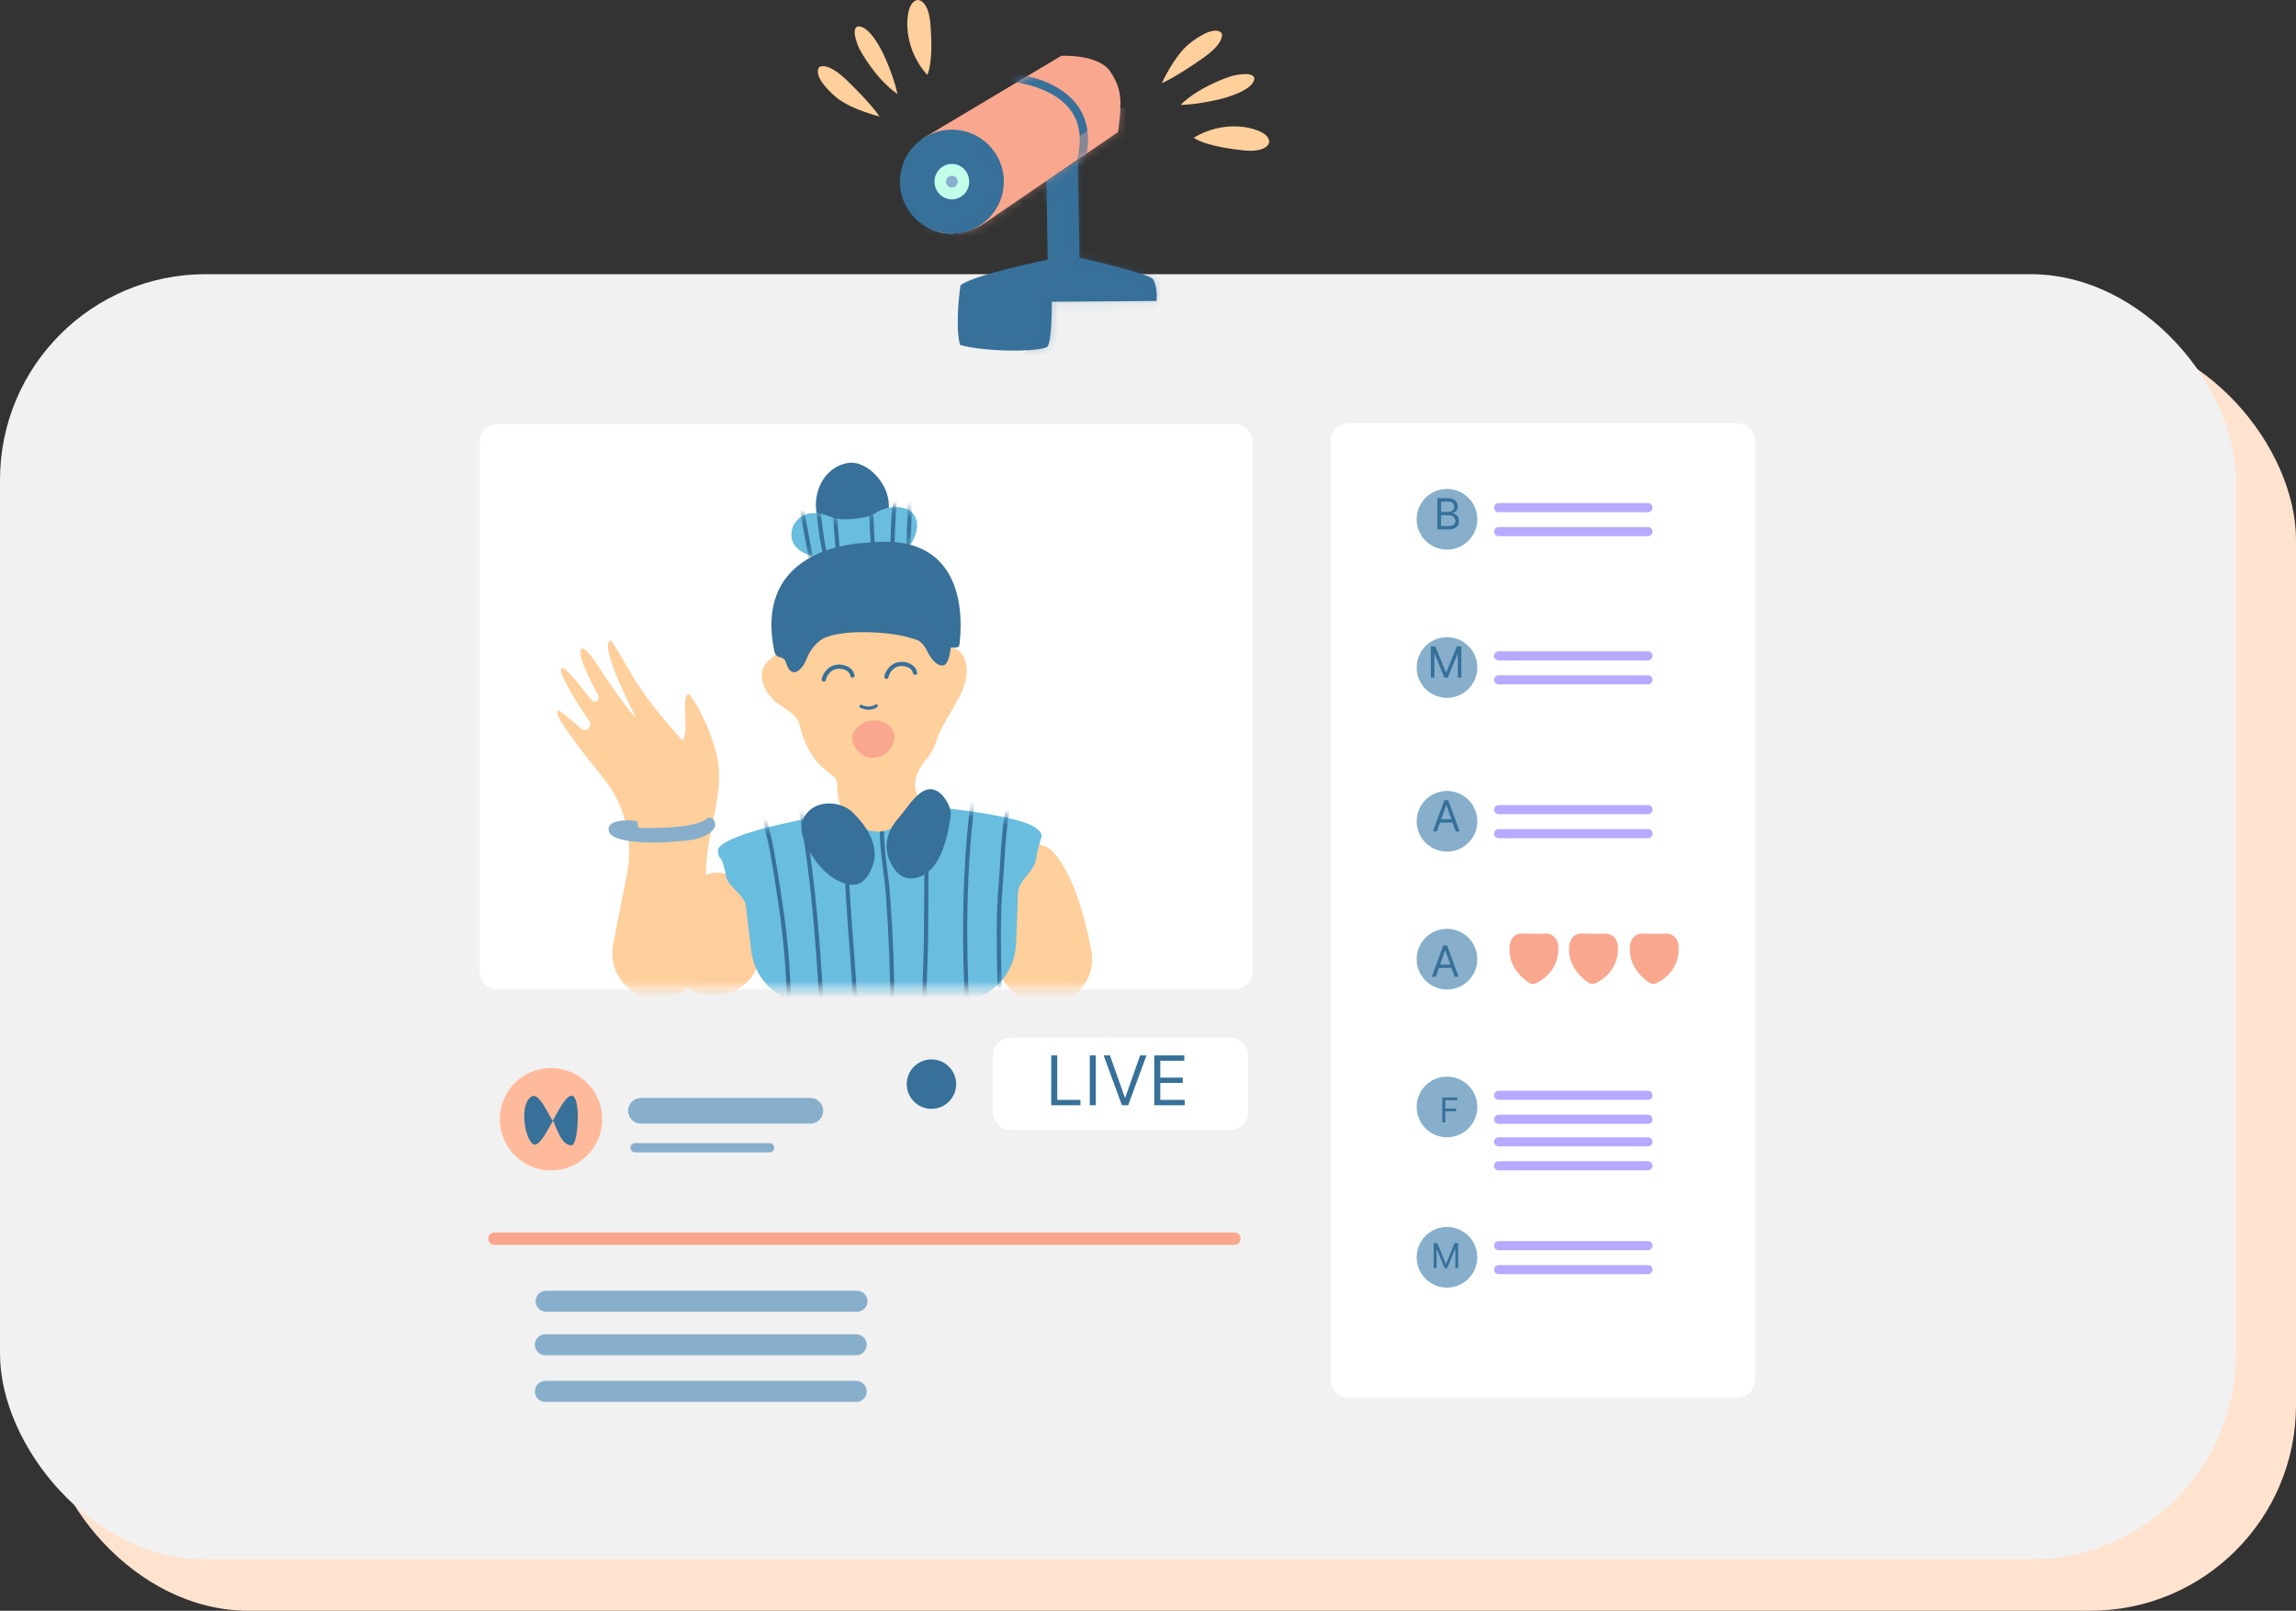 <svg width="268" height="188" viewBox="0 0 268 188" fill="none" xmlns="http://www.w3.org/2000/svg">
<rect x="0" y="0" width="268" height="188" fill="#333333" stroke="none"/>
<rect x="5" y="39" width="263" height="149" rx="24" fill="#FFE3CF"/>
<rect y="32" width="261" height="150" rx="24" fill="#F1F1F1"/>
<path d="M58.106 49.496H144.1C145.262 49.496 146.206 50.439 146.206 51.602V113.378C146.206 114.541 145.262 115.484 144.1 115.484H58.106C56.943 115.484 56 114.541 56 113.378V51.602C56 50.439 56.943 49.496 58.106 49.496Z" fill="white"/>
<mask id="mask0_1480_7341" style="mask-type:luminance" maskUnits="userSpaceOnUse" x="56" y="49" width="91" height="67">
<path d="M58.106 49.496H144.1C145.262 49.496 146.206 50.439 146.206 51.602V113.378C146.206 114.541 145.262 115.484 144.1 115.484H58.106C56.943 115.484 56 114.541 56 113.378V51.602C56 50.439 56.943 49.496 58.106 49.496Z" fill="white"/>
</mask>
<g mask="url(#mask0_1480_7341)">
<path d="M116.951 103.859C117.321 99.859 120.869 96.692 123.314 99.88C124.811 101.832 126.317 105.216 127.4 111.012C127.979 114.111 125.655 116.931 122.517 117.227C119.217 117.539 116.369 114.956 116.482 111.644C116.563 109.287 116.704 106.524 116.951 103.859Z" fill="#FFCF9C"/>
<path d="M88.061 106.232C87.232 101.768 82.509 100.151 80.308 104.121C79.429 105.705 78.632 107.73 78.086 110.309C77.444 113.346 79.898 116.014 82.996 116.187C86.355 116.374 89.12 113.602 88.689 110.266C88.523 108.985 88.316 107.606 88.061 106.232Z" fill="#FFCF9C"/>
<path opacity="0.5" d="M88.061 106.232C87.232 101.768 82.509 100.151 80.308 104.121C79.429 105.705 78.632 107.73 78.086 110.309C77.444 113.346 79.898 116.014 82.996 116.187C86.355 116.374 89.12 113.602 88.689 110.266C88.523 108.985 88.316 107.606 88.061 106.232Z" fill="#FFCF9C"/>
<path d="M76.801 116.581C73.461 116.578 70.941 113.55 71.567 110.269C72.057 107.703 72.636 104.718 73.178 102.047C73.981 98.093 72.973 93.947 70.43 90.815C67.692 87.442 64.666 83.497 65.055 82.984C65.251 82.726 66.436 83.868 67.848 85.043C68.419 85.519 69.189 84.795 68.777 84.176C67.05 81.583 65.11 78.445 65.524 78.005C65.877 77.632 67.459 79.753 69.07 81.739C69.412 82.16 70.1 81.677 69.844 81.199C68.524 78.739 67.318 76.136 67.872 75.733C68.395 75.351 69.778 77.747 71.186 79.807C72.705 82.03 74.233 83.937 74.2 83.764C74.136 83.43 69.87 75.444 71.213 74.764C71.519 74.609 73.087 77.925 74.953 80.624C77.055 83.663 79.466 86.15 79.608 86.409C79.733 86.636 80.02 85.881 80.022 84.616C80.025 83.142 79.763 81.099 80.342 81.011C80.659 80.963 82.859 84.595 83.689 88.279C84.635 92.482 82.519 97.064 82.409 101.371L82.151 111.37C82.076 114.271 79.703 116.583 76.801 116.581Z" fill="#FFCF9C"/>
<path d="M74.445 96.205C74.393 96.418 74.548 96.624 74.767 96.63C76.149 96.664 80.549 96.692 82.23 95.742C82.426 95.631 82.435 95.579 82.64 95.487C83.276 95.204 83.741 96.181 83.322 96.737C82.915 97.276 82.072 97.881 80.328 98.087C79.851 98.144 79.375 98.175 78.897 98.216C77.296 98.35 73.423 98.561 71.648 97.65C71.346 97.495 71.088 97.234 71.044 96.897C70.976 96.359 71.337 95.582 74.139 95.782C74.35 95.797 74.495 96 74.445 96.205Z" fill="#87AFCC"/>
<g opacity="0.5">
<path d="M77.924 91.735C77.829 91.735 77.749 91.66 77.744 91.563C77.6 88.934 78.775 88.143 78.825 88.11C78.91 88.057 79.021 88.08 79.076 88.164C79.13 88.247 79.106 88.359 79.023 88.413C79.007 88.424 77.974 89.151 78.105 91.543C78.111 91.639 78.039 91.722 77.945 91.733C77.938 91.734 77.931 91.735 77.924 91.735Z" fill="#FFCF9C"/>
</g>
<g opacity="0.5">
<path d="M73.173 89.167C73.117 89.167 73.063 89.141 73.027 89.093C72.968 89.013 72.986 88.899 73.066 88.84C73.135 88.79 74.76 87.606 76.34 87.065C76.434 87.032 76.538 87.084 76.57 87.178C76.602 87.272 76.552 87.375 76.457 87.408C74.931 87.931 73.297 89.12 73.281 89.132C73.248 89.156 73.21 89.167 73.173 89.167Z" fill="#FFCF9C"/>
</g>
<path d="M94.736 117.159C91.192 117.196 88.163 114.606 87.709 111.091C87.472 109.263 87.237 107.336 87.082 105.792C86.938 104.351 84.734 103.447 84.708 101.999C84.708 101.987 84.708 101.976 84.708 101.964C84.708 101.964 84.708 101.964 84.708 101.963C84.707 101.88 84.286 100.376 84.222 100.323C83.987 100.133 83.834 99.857 83.834 99.464C83.834 99.442 83.827 99.421 83.817 99.402C83.692 99.157 83.317 97.321 98.123 94.845L104.769 94.192C106.142 94.057 107.521 94.037 108.894 94.173C111.765 94.458 116.93 95.075 119.731 96.05C119.771 96.064 119.809 96.078 119.849 96.093C120.185 96.219 121.813 96.884 121.552 97.752C121.55 97.761 121.552 97.757 121.548 97.766C121.389 98.144 120.943 99.975 120.91 100.384C120.904 100.471 120.882 100.558 120.844 100.647C120.833 100.673 120.823 100.7 120.815 100.727C120.802 100.766 120.779 100.833 120.741 100.914C120.217 102.043 118.857 102.96 118.82 104.203C118.773 105.79 118.698 108.011 118.594 110.193C118.409 114.099 115.229 116.944 111.318 116.985L94.736 117.159Z" fill="#69BDDF"/>
<mask id="mask1_1480_7341" style="mask-type:luminance" maskUnits="userSpaceOnUse" x="83" y="94" width="39" height="24">
<path d="M94.737 117.159C91.193 117.196 88.164 114.606 87.71 111.092C87.473 109.263 87.238 107.337 87.083 105.792C86.939 104.351 84.735 103.447 84.709 101.999C84.709 101.988 84.709 101.976 84.709 101.965C84.709 101.964 84.709 101.964 84.709 101.964C84.707 101.88 84.287 100.377 84.223 100.324C83.988 100.133 83.835 99.858 83.835 99.465C83.835 99.443 83.828 99.421 83.818 99.402C83.693 99.158 83.317 97.321 98.124 94.845L104.77 94.192C106.143 94.058 107.522 94.038 108.895 94.174C111.766 94.458 116.931 95.075 119.732 96.051C119.772 96.065 119.81 96.078 119.85 96.093C120.186 96.22 121.814 96.885 121.553 97.753C121.551 97.762 121.553 97.758 121.549 97.767C121.39 98.145 120.944 99.975 120.911 100.384C120.904 100.471 120.883 100.559 120.845 100.647C120.834 100.674 120.824 100.7 120.816 100.727C120.803 100.767 120.78 100.833 120.742 100.915C120.218 102.043 118.858 102.96 118.821 104.204C118.774 105.791 118.699 108.012 118.595 110.193C118.41 114.099 115.23 116.944 111.319 116.985L94.737 117.159Z" fill="white"/>
</mask>
<g mask="url(#mask1_1480_7341)">
<path d="M92.196 120.379C92.079 120.379 91.976 120.293 91.958 120.174C91.804 119.17 91.811 118.118 91.817 117.101C91.821 116.588 91.825 116.057 91.806 115.55C91.696 112.435 91.397 109.19 90.919 105.904C90.545 103.323 90.182 101.071 89.808 99.018C89.711 98.482 89.574 97.937 89.441 97.41C89.183 96.381 88.915 95.317 88.915 94.231C88.915 94.097 89.023 93.989 89.156 93.989C89.29 93.989 89.398 94.097 89.398 94.231C89.398 95.257 89.658 96.292 89.909 97.292C90.044 97.827 90.183 98.38 90.283 98.932C90.657 100.99 91.021 103.247 91.397 105.834C91.878 109.137 92.177 112.4 92.288 115.533C92.307 116.05 92.303 116.586 92.3 117.104C92.293 118.102 92.287 119.134 92.435 120.1C92.455 120.232 92.364 120.355 92.233 120.375C92.22 120.378 92.208 120.379 92.196 120.379Z" fill="#377099"/>
</g>
<mask id="mask2_1480_7341" style="mask-type:luminance" maskUnits="userSpaceOnUse" x="83" y="94" width="39" height="24">
<path d="M94.737 117.159C91.193 117.196 88.164 114.606 87.71 111.092C87.473 109.263 87.238 107.337 87.083 105.792C86.939 104.351 84.735 103.447 84.709 101.999C84.709 101.988 84.709 101.976 84.709 101.965C84.709 101.964 84.709 101.964 84.709 101.964C84.707 101.88 84.287 100.377 84.223 100.324C83.988 100.133 83.835 99.858 83.835 99.465C83.835 99.443 83.828 99.421 83.818 99.402C83.693 99.158 83.317 97.321 98.124 94.845L104.77 94.192C106.143 94.058 107.522 94.038 108.895 94.174C111.766 94.458 116.931 95.075 119.732 96.051C119.772 96.065 119.81 96.078 119.85 96.093C120.186 96.22 121.814 96.885 121.553 97.753C121.551 97.762 121.553 97.758 121.549 97.767C121.39 98.145 120.944 99.975 120.911 100.384C120.904 100.471 120.883 100.559 120.845 100.647C120.834 100.674 120.824 100.7 120.816 100.727C120.803 100.767 120.78 100.833 120.742 100.915C120.218 102.043 118.858 102.96 118.821 104.204C118.774 105.791 118.699 108.012 118.595 110.193C118.41 114.099 115.23 116.944 111.319 116.985L94.737 117.159Z" fill="white"/>
</mask>
<g mask="url(#mask2_1480_7341)">
<path d="M96.088 121.342C95.961 121.342 95.854 121.241 95.848 121.113C95.393 112.053 94.851 103.192 93.22 94.386C93.195 94.255 93.282 94.129 93.413 94.105C93.542 94.079 93.67 94.167 93.694 94.299C95.331 103.134 95.875 112.012 96.329 121.088C96.337 121.222 96.234 121.335 96.101 121.342C96.096 121.342 96.092 121.342 96.088 121.342Z" fill="#377099"/>
</g>
<mask id="mask3_1480_7341" style="mask-type:luminance" maskUnits="userSpaceOnUse" x="83" y="94" width="39" height="24">
<path d="M94.737 117.159C91.193 117.196 88.164 114.606 87.71 111.092C87.473 109.263 87.238 107.337 87.083 105.792C86.939 104.351 84.735 103.447 84.709 101.999C84.709 101.988 84.709 101.976 84.709 101.965C84.709 101.964 84.709 101.964 84.709 101.964C84.707 101.88 84.287 100.377 84.223 100.324C83.988 100.133 83.835 99.858 83.835 99.465C83.835 99.443 83.828 99.421 83.818 99.402C83.693 99.158 83.317 97.321 98.124 94.845L104.77 94.192C106.143 94.058 107.522 94.038 108.895 94.174C111.766 94.458 116.931 95.075 119.732 96.051C119.772 96.065 119.81 96.078 119.85 96.093C120.186 96.22 121.814 96.885 121.553 97.753C121.551 97.762 121.553 97.758 121.549 97.767C121.39 98.145 120.944 99.975 120.911 100.384C120.904 100.471 120.883 100.559 120.845 100.647C120.834 100.674 120.824 100.7 120.816 100.727C120.803 100.767 120.78 100.833 120.742 100.915C120.218 102.043 118.858 102.96 118.821 104.204C118.774 105.791 118.699 108.012 118.595 110.193C118.41 114.099 115.23 116.944 111.319 116.985L94.737 117.159Z" fill="white"/>
</mask>
<g mask="url(#mask3_1480_7341)">
<path d="M99.868 120.12C99.735 120.12 99.627 120.012 99.627 119.878C99.627 116.578 99.369 113.258 99.119 110.048C98.997 108.468 98.869 106.833 98.774 105.216L98.722 104.282C98.675 103.411 98.627 102.509 98.552 101.627C98.509 101.119 98.512 100.592 98.516 100.082C98.524 98.931 98.531 97.843 98.059 96.897C97.999 96.778 98.047 96.633 98.167 96.573C98.287 96.514 98.431 96.562 98.491 96.681C99.015 97.731 99.007 98.928 98.999 100.085C98.996 100.584 98.992 101.1 99.033 101.586C99.108 102.476 99.157 103.381 99.205 104.256L99.256 105.188C99.351 106.8 99.478 108.432 99.6 110.01C99.851 113.23 100.11 116.559 100.11 119.878C100.11 120.012 100.002 120.12 99.868 120.12Z" fill="#377099"/>
</g>
<mask id="mask4_1480_7341" style="mask-type:luminance" maskUnits="userSpaceOnUse" x="83" y="94" width="39" height="24">
<path d="M94.737 117.159C91.193 117.196 88.164 114.606 87.71 111.092C87.473 109.263 87.238 107.337 87.083 105.792C86.939 104.351 84.735 103.447 84.709 101.999C84.709 101.988 84.709 101.976 84.709 101.965C84.709 101.964 84.709 101.964 84.709 101.964C84.707 101.88 84.287 100.377 84.223 100.324C83.988 100.133 83.835 99.858 83.835 99.465C83.835 99.443 83.828 99.421 83.818 99.402C83.693 99.158 83.317 97.321 98.124 94.845L104.77 94.192C106.143 94.058 107.522 94.038 108.895 94.174C111.766 94.458 116.931 95.075 119.732 96.051C119.772 96.065 119.81 96.078 119.85 96.093C120.186 96.22 121.814 96.885 121.553 97.753C121.551 97.762 121.553 97.758 121.549 97.767C121.39 98.145 120.944 99.975 120.911 100.384C120.904 100.471 120.883 100.559 120.845 100.647C120.834 100.674 120.824 100.7 120.816 100.727C120.803 100.767 120.78 100.833 120.742 100.915C120.218 102.043 118.858 102.96 118.821 104.204C118.774 105.791 118.699 108.012 118.595 110.193C118.41 114.099 115.23 116.944 111.319 116.985L94.737 117.159Z" fill="white"/>
</mask>
<g mask="url(#mask4_1480_7341)">
<path d="M104.168 118.265C104.035 118.265 103.926 118.157 103.926 118.024C103.926 113.633 103.756 109.202 103.407 104.477C103.337 103.526 103.21 102.534 103.088 101.574C102.899 100.085 102.702 98.545 102.702 97.085C102.702 96.952 102.81 96.844 102.944 96.844C103.077 96.844 103.185 96.952 103.185 97.085C103.185 98.515 103.379 100.039 103.567 101.513C103.69 102.479 103.818 103.478 103.889 104.442C104.239 109.178 104.409 113.622 104.409 118.024C104.409 118.157 104.301 118.265 104.168 118.265Z" fill="#377099"/>
</g>
<mask id="mask5_1480_7341" style="mask-type:luminance" maskUnits="userSpaceOnUse" x="83" y="94" width="39" height="24">
<path d="M94.737 117.159C91.193 117.196 88.164 114.606 87.71 111.092C87.473 109.263 87.238 107.337 87.083 105.792C86.939 104.351 84.735 103.447 84.709 101.999C84.709 101.988 84.709 101.976 84.709 101.965C84.709 101.964 84.709 101.964 84.709 101.964C84.707 101.88 84.287 100.377 84.223 100.324C83.988 100.133 83.835 99.858 83.835 99.465C83.835 99.443 83.828 99.421 83.818 99.402C83.693 99.158 83.317 97.321 98.124 94.845L104.77 94.192C106.143 94.058 107.522 94.038 108.895 94.174C111.766 94.458 116.931 95.075 119.732 96.051C119.772 96.065 119.81 96.078 119.85 96.093C120.186 96.22 121.814 96.885 121.553 97.753C121.551 97.762 121.553 97.758 121.549 97.767C121.39 98.145 120.944 99.975 120.911 100.384C120.904 100.471 120.883 100.559 120.845 100.647C120.834 100.674 120.824 100.7 120.816 100.727C120.803 100.767 120.78 100.833 120.742 100.915C120.218 102.043 118.858 102.96 118.821 104.204C118.774 105.791 118.699 108.012 118.595 110.193C118.41 114.099 115.23 116.944 111.319 116.985L94.737 117.159Z" fill="white"/>
</mask>
<g mask="url(#mask5_1480_7341)">
<path d="M107.983 120.897C107.857 120.897 107.751 120.798 107.743 120.67C107.581 118.086 107.669 115.462 107.755 112.924C107.798 111.63 107.843 110.293 107.854 108.979C107.863 108.009 107.865 107.035 107.869 106.06C107.883 101.631 107.898 97.052 108.41 92.609C108.425 92.476 108.547 92.381 108.678 92.397C108.81 92.413 108.905 92.532 108.89 92.665C108.38 97.081 108.365 101.646 108.351 106.061C108.348 107.038 108.345 108.013 108.337 108.984C108.326 110.303 108.281 111.644 108.237 112.94C108.152 115.467 108.064 118.079 108.224 120.641C108.233 120.773 108.132 120.888 107.998 120.896C107.994 120.897 107.988 120.897 107.983 120.897Z" fill="#377099"/>
</g>
<mask id="mask6_1480_7341" style="mask-type:luminance" maskUnits="userSpaceOnUse" x="83" y="94" width="39" height="24">
<path d="M94.737 117.159C91.193 117.196 88.164 114.606 87.71 111.092C87.473 109.263 87.238 107.337 87.083 105.792C86.939 104.351 84.735 103.447 84.709 101.999C84.709 101.988 84.709 101.976 84.709 101.965C84.709 101.964 84.709 101.964 84.709 101.964C84.707 101.88 84.287 100.377 84.223 100.324C83.988 100.133 83.835 99.858 83.835 99.465C83.835 99.443 83.828 99.421 83.818 99.402C83.693 99.158 83.317 97.321 98.124 94.845L104.77 94.192C106.143 94.058 107.522 94.038 108.895 94.174C111.766 94.458 116.931 95.075 119.732 96.051C119.772 96.065 119.81 96.078 119.85 96.093C120.186 96.22 121.814 96.885 121.553 97.753C121.551 97.762 121.553 97.758 121.549 97.767C121.39 98.145 120.944 99.975 120.911 100.384C120.904 100.471 120.883 100.559 120.845 100.647C120.834 100.674 120.824 100.7 120.816 100.727C120.803 100.767 120.78 100.833 120.742 100.915C120.218 102.043 118.858 102.96 118.821 104.204C118.774 105.791 118.699 108.012 118.595 110.193C118.41 114.099 115.23 116.944 111.319 116.985L94.737 117.159Z" fill="white"/>
</mask>
<g mask="url(#mask6_1480_7341)">
<path d="M113.172 121.897C113.047 121.897 112.941 121.801 112.932 121.674C112.096 110.528 112.284 100.598 113.49 92.158C113.509 92.026 113.634 91.935 113.763 91.954C113.895 91.972 113.987 92.095 113.968 92.227C112.767 100.632 112.58 110.527 113.413 121.638C113.424 121.771 113.324 121.887 113.19 121.897C113.185 121.897 113.178 121.897 113.172 121.897Z" fill="#377099"/>
</g>
<mask id="mask7_1480_7341" style="mask-type:luminance" maskUnits="userSpaceOnUse" x="83" y="94" width="39" height="24">
<path d="M94.737 117.159C91.193 117.196 88.164 114.606 87.71 111.092C87.473 109.263 87.238 107.337 87.083 105.792C86.939 104.351 84.735 103.447 84.709 101.999C84.709 101.988 84.709 101.976 84.709 101.965C84.709 101.964 84.709 101.964 84.709 101.964C84.707 101.88 84.287 100.377 84.223 100.324C83.988 100.133 83.835 99.858 83.835 99.465C83.835 99.443 83.828 99.421 83.818 99.402C83.693 99.158 83.317 97.321 98.124 94.845L104.77 94.192C106.143 94.058 107.522 94.038 108.895 94.174C111.766 94.458 116.931 95.075 119.732 96.051C119.772 96.065 119.81 96.078 119.85 96.093C120.186 96.22 121.814 96.885 121.553 97.753C121.551 97.762 121.553 97.758 121.549 97.767C121.39 98.145 120.944 99.975 120.911 100.384C120.904 100.471 120.883 100.559 120.845 100.647C120.834 100.674 120.824 100.7 120.816 100.727C120.803 100.767 120.78 100.833 120.742 100.915C120.218 102.043 118.858 102.96 118.821 104.204C118.774 105.791 118.699 108.012 118.595 110.193C118.41 114.099 115.23 116.944 111.319 116.985L94.737 117.159Z" fill="white"/>
</mask>
<g mask="url(#mask7_1480_7341)">
<path d="M116.731 119.526C116.597 119.526 116.489 119.418 116.489 119.284C116.489 117.606 116.452 115.906 116.416 114.262C116.337 110.655 116.255 106.924 116.565 103.216C116.637 102.354 116.691 101.487 116.744 100.619C116.904 98.054 117.069 95.402 117.721 92.873C117.754 92.744 117.885 92.665 118.015 92.7C118.144 92.733 118.221 92.864 118.188 92.994C117.547 95.478 117.383 98.107 117.226 100.649C117.171 101.52 117.117 102.39 117.045 103.257C116.738 106.939 116.82 110.657 116.898 114.251C116.934 115.898 116.972 117.6 116.972 119.284C116.972 119.418 116.864 119.526 116.731 119.526Z" fill="#377099"/>
</g>
<path d="M92.776 73.963C92.524 75.31 90.477 76.284 89.535 77.278C89.518 77.296 89.487 77.329 89.471 77.348C89.265 77.583 87.875 79.364 90.489 81.896C90.543 81.948 90.517 81.937 90.579 81.98C91.557 82.648 93.097 83.467 93.354 84.623C93.732 86.323 94.578 88.535 96.471 89.964C97.204 90.519 97.784 90.83 97.737 91.749C97.661 93.213 98.433 95.586 99.771 96.187L101.057 96.765C102.076 97.223 103.254 97.159 104.218 96.593L105.472 95.857C106.831 95.06 107.493 93.784 106.927 92.313C106.502 91.209 107.24 89.618 108.03 88.736C108.509 88.201 109.001 87.427 109.358 86.315C110.18 83.751 112.777 81.146 112.833 78.454C112.834 78.385 112.833 78.234 112.831 78.165C112.815 77.668 112.636 75.541 110.776 75.579C110.774 75.579 110.775 75.579 110.773 75.579C110.47 75.594 109.404 75.27 109.367 74.97C108.958 71.7 107.388 65.438 101.365 65.902C101.355 65.903 101.35 65.903 101.34 65.904C101.061 65.933 94.13 66.724 92.776 73.963Z" fill="#FFCF9C"/>
<path d="M96.155 79.555C96.141 79.555 96.125 79.554 96.11 79.551C95.979 79.526 95.893 79.4 95.918 79.27C96.024 78.716 96.562 77.648 97.843 77.568C98.404 77.546 99.509 77.76 99.743 78.796C99.773 78.926 99.691 79.055 99.561 79.084C99.429 79.112 99.302 79.032 99.272 78.902C99.068 77.999 97.885 78.048 97.871 78.051C96.651 78.126 96.403 79.311 96.392 79.361C96.369 79.476 96.268 79.555 96.155 79.555Z" fill="#377099"/>
<path d="M103.463 79.239C103.448 79.239 103.433 79.237 103.418 79.235C103.287 79.21 103.201 79.084 103.226 78.953C103.332 78.4 103.87 77.332 105.151 77.252C105.711 77.23 106.816 77.444 107.05 78.479C107.08 78.609 106.999 78.738 106.868 78.768C106.736 78.796 106.609 78.715 106.58 78.586C106.375 77.683 105.192 77.732 105.178 77.734C103.958 77.81 103.71 78.994 103.7 79.044C103.677 79.159 103.576 79.239 103.463 79.239Z" fill="#377099"/>
<path d="M101.403 82.832C100.864 82.832 100.436 82.608 100.408 82.593C100.321 82.546 100.288 82.436 100.335 82.348C100.382 82.259 100.491 82.227 100.58 82.273C100.589 82.279 101.463 82.733 102.184 82.231C102.266 82.174 102.379 82.194 102.436 82.276C102.493 82.358 102.473 82.471 102.391 82.528C102.061 82.758 101.713 82.832 101.403 82.832Z" fill="#377099"/>
<path d="M99.712 87.051C98.924 85.657 100.285 84.17 101.884 84.08C103.433 83.993 104.851 85.229 104.272 86.668C103.921 87.54 103.277 88.313 102.105 88.437C101.958 88.453 101.81 88.463 101.664 88.452C101.258 88.421 100.37 88.213 99.712 87.051Z" fill="#F9A78F"/>
<path d="M95.233 58.975C95.233 56.362 96.857 54.35 99.037 54.028C101.143 53.716 103.749 56.362 103.749 58.975C103.749 61.588 102.262 64.194 100.058 64.194C97.856 64.193 95.233 61.587 95.233 58.975Z" fill="#377099"/>
<path d="M100.548 65.267C97.067 65.574 91.714 65.238 92.444 61.82C92.463 61.733 92.506 61.579 92.54 61.497C92.755 60.972 93.796 59.026 96.996 60.324C97.023 60.334 97.013 60.327 97.038 60.341C98.073 60.872 101.209 60.561 102.165 59.899C102.516 59.656 102.924 59.463 103.399 59.345C103.413 59.341 103.426 59.338 103.441 59.334C103.672 59.275 105.845 58.76 106.731 60.152C107.06 60.67 107.101 61.324 106.984 61.927C106.87 62.516 106.583 63.291 105.883 63.943C104.815 64.939 103.232 65.03 101.778 65.158L100.548 65.267Z" fill="#69BDDF"/>
<mask id="mask8_1480_7341" style="mask-type:luminance" maskUnits="userSpaceOnUse" x="92" y="59" width="16" height="7">
<path d="M100.548 65.267C97.068 65.574 91.715 65.238 92.445 61.82C92.464 61.733 92.507 61.579 92.54 61.497C92.756 60.972 93.796 59.026 96.998 60.324C97.024 60.334 97.013 60.327 97.039 60.341C98.074 60.872 101.21 60.561 102.166 59.899C102.517 59.656 102.925 59.463 103.4 59.345C103.414 59.341 103.427 59.338 103.442 59.334C103.673 59.275 105.846 58.76 106.732 60.152C107.061 60.67 107.102 61.324 106.985 61.927C106.871 62.516 106.584 63.291 105.884 63.943C104.816 64.939 103.233 65.03 101.779 65.158L100.548 65.267Z" fill="white"/>
</mask>
<g mask="url(#mask8_1480_7341)">
<path d="M95.097 67.909C94.982 67.909 94.879 67.826 94.86 67.708C94.641 66.394 94.389 65.061 94.146 63.773C93.84 62.151 93.524 60.473 93.269 58.812C93.248 58.68 93.339 58.557 93.47 58.537C93.599 58.517 93.725 58.607 93.745 58.739C94 60.392 94.316 62.066 94.621 63.683C94.864 64.975 95.115 66.31 95.335 67.628C95.357 67.76 95.268 67.884 95.137 67.906C95.124 67.908 95.11 67.909 95.097 67.909Z" fill="#377099"/>
</g>
<mask id="mask9_1480_7341" style="mask-type:luminance" maskUnits="userSpaceOnUse" x="92" y="59" width="16" height="7">
<path d="M100.548 65.267C97.068 65.574 91.715 65.238 92.445 61.82C92.464 61.733 92.507 61.579 92.54 61.497C92.756 60.972 93.796 59.026 96.998 60.324C97.024 60.334 97.013 60.327 97.039 60.341C98.074 60.872 101.21 60.561 102.166 59.899C102.517 59.656 102.925 59.463 103.4 59.345C103.414 59.341 103.427 59.338 103.442 59.334C103.673 59.275 105.846 58.76 106.732 60.152C107.061 60.67 107.102 61.324 106.985 61.927C106.871 62.516 106.584 63.291 105.884 63.943C104.816 64.939 103.233 65.03 101.779 65.158L100.548 65.267Z" fill="white"/>
</mask>
<g mask="url(#mask9_1480_7341)">
<path d="M96.811 67.767C96.692 67.767 96.589 67.679 96.572 67.558C96.451 66.674 96.269 65.778 96.092 64.913C95.906 64.005 95.715 63.067 95.592 62.13C95.555 61.844 95.521 61.558 95.487 61.272C95.437 60.851 95.386 60.431 95.327 60.011C95.305 59.85 95.257 59.684 95.206 59.507C95.094 59.12 94.977 58.72 95.113 58.31C95.155 58.184 95.291 58.115 95.418 58.157C95.545 58.2 95.613 58.336 95.571 58.463C95.483 58.729 95.573 59.042 95.669 59.373C95.722 59.557 95.778 59.749 95.805 59.944C95.865 60.367 95.915 60.79 95.966 61.215C96 61.499 96.034 61.783 96.071 62.068C96.192 62.987 96.382 63.917 96.565 64.816C96.743 65.689 96.927 66.592 97.05 67.492C97.068 67.624 96.976 67.745 96.844 67.764C96.833 67.766 96.821 67.767 96.811 67.767Z" fill="#377099"/>
</g>
<mask id="mask10_1480_7341" style="mask-type:luminance" maskUnits="userSpaceOnUse" x="92" y="59" width="16" height="7">
<path d="M100.548 65.267C97.068 65.574 91.715 65.238 92.445 61.82C92.464 61.733 92.507 61.579 92.54 61.497C92.756 60.972 93.796 59.026 96.998 60.324C97.024 60.334 97.013 60.327 97.039 60.341C98.074 60.872 101.21 60.561 102.166 59.899C102.517 59.656 102.925 59.463 103.4 59.345C103.414 59.341 103.427 59.338 103.442 59.334C103.673 59.275 105.846 58.76 106.732 60.152C107.061 60.67 107.102 61.324 106.985 61.927C106.871 62.516 106.584 63.291 105.884 63.943C104.816 64.939 103.233 65.03 101.779 65.158L100.548 65.267Z" fill="white"/>
</mask>
<g mask="url(#mask10_1480_7341)">
<path d="M98.198 67.379C98.092 67.379 97.995 67.308 97.966 67.2C97.712 66.269 97.597 64.872 97.506 63.75C97.486 63.503 97.467 63.27 97.448 63.058C97.396 62.483 97.356 61.907 97.317 61.33L97.265 60.587C97.254 60.433 97.23 60.278 97.205 60.122C97.142 59.715 97.078 59.295 97.215 58.882C97.257 58.755 97.391 58.685 97.52 58.728C97.647 58.77 97.715 58.906 97.673 59.033C97.573 59.336 97.626 59.682 97.683 60.048C97.709 60.217 97.735 60.386 97.747 60.552L97.799 61.297C97.838 61.87 97.878 62.443 97.929 63.015C97.949 63.228 97.968 63.462 97.988 63.71C98.078 64.813 98.19 66.185 98.432 67.073C98.467 67.201 98.392 67.334 98.263 67.369C98.241 67.376 98.219 67.379 98.198 67.379Z" fill="#377099"/>
</g>
<mask id="mask11_1480_7341" style="mask-type:luminance" maskUnits="userSpaceOnUse" x="92" y="59" width="16" height="7">
<path d="M100.548 65.267C97.068 65.574 91.715 65.238 92.445 61.82C92.464 61.733 92.507 61.579 92.54 61.497C92.756 60.972 93.796 59.026 96.998 60.324C97.024 60.334 97.013 60.327 97.039 60.341C98.074 60.872 101.21 60.561 102.166 59.899C102.517 59.656 102.925 59.463 103.4 59.345C103.414 59.341 103.427 59.338 103.442 59.334C103.673 59.275 105.846 58.76 106.732 60.152C107.061 60.67 107.102 61.324 106.985 61.927C106.871 62.516 106.584 63.291 105.884 63.943C104.816 64.939 103.233 65.03 101.779 65.158L100.548 65.267Z" fill="white"/>
</mask>
<g mask="url(#mask11_1480_7341)">
<path d="M102.135 66.89C102.015 66.89 101.91 66.8 101.896 66.678C101.671 64.806 101.586 62.895 101.503 61.048C101.454 59.946 101.404 58.806 101.324 57.691C101.314 57.558 101.415 57.442 101.547 57.433C101.681 57.421 101.796 57.523 101.806 57.657C101.886 58.779 101.937 59.921 101.986 61.026C102.068 62.865 102.153 64.767 102.375 66.62C102.391 66.753 102.297 66.873 102.164 66.889C102.154 66.89 102.145 66.89 102.135 66.89Z" fill="#377099"/>
</g>
<mask id="mask12_1480_7341" style="mask-type:luminance" maskUnits="userSpaceOnUse" x="92" y="59" width="16" height="7">
<path d="M100.548 65.267C97.068 65.574 91.715 65.238 92.445 61.82C92.464 61.733 92.507 61.579 92.54 61.497C92.756 60.972 93.796 59.026 96.998 60.324C97.024 60.334 97.013 60.327 97.039 60.341C98.074 60.872 101.21 60.561 102.166 59.899C102.517 59.656 102.925 59.463 103.4 59.345C103.414 59.341 103.427 59.338 103.442 59.334C103.673 59.275 105.846 58.76 106.732 60.152C107.061 60.67 107.102 61.324 106.985 61.927C106.871 62.516 106.584 63.291 105.884 63.943C104.816 64.939 103.233 65.03 101.779 65.158L100.548 65.267Z" fill="white"/>
</mask>
<g mask="url(#mask12_1480_7341)">
<path d="M104.155 66.91C104.022 66.91 103.914 66.802 103.914 66.668C103.914 63.636 103.947 60.409 104.344 57.235C104.361 57.102 104.489 57.01 104.614 57.025C104.746 57.041 104.84 57.162 104.824 57.294C104.431 60.441 104.397 63.651 104.397 66.668C104.397 66.802 104.289 66.91 104.155 66.91Z" fill="#377099"/>
</g>
<mask id="mask13_1480_7341" style="mask-type:luminance" maskUnits="userSpaceOnUse" x="92" y="59" width="16" height="7">
<path d="M100.548 65.267C97.068 65.574 91.715 65.238 92.445 61.82C92.464 61.733 92.507 61.579 92.54 61.497C92.756 60.972 93.796 59.026 96.998 60.324C97.024 60.334 97.013 60.327 97.039 60.341C98.074 60.872 101.21 60.561 102.166 59.899C102.517 59.656 102.925 59.463 103.4 59.345C103.414 59.341 103.427 59.338 103.442 59.334C103.673 59.275 105.846 58.76 106.732 60.152C107.061 60.67 107.102 61.324 106.985 61.927C106.871 62.516 106.584 63.291 105.884 63.943C104.816 64.939 103.233 65.03 101.779 65.158L100.548 65.267Z" fill="white"/>
</mask>
<g mask="url(#mask13_1480_7341)">
<path d="M105.909 67.012C105.903 67.012 105.898 67.012 105.892 67.012C105.76 67.003 105.659 66.888 105.668 66.755C105.742 65.648 105.776 64.517 105.809 63.423C105.84 62.423 105.871 61.388 105.933 60.372C105.948 60.12 105.94 59.862 105.931 59.589C105.91 58.953 105.889 58.297 106.183 57.708C106.242 57.589 106.387 57.54 106.507 57.6C106.626 57.66 106.674 57.804 106.615 57.924C106.376 58.403 106.395 58.971 106.414 59.573C106.423 59.845 106.432 60.126 106.415 60.401C106.354 61.41 106.323 62.441 106.292 63.438C106.259 64.536 106.225 65.671 106.15 66.787C106.141 66.915 106.035 67.012 105.909 67.012Z" fill="#377099"/>
</g>
<path d="M91.847 77.63C92.45 79.199 93.597 78.335 94.212 76.77C94.476 76.1 94.924 75.431 95.644 74.822C97.436 73.305 104.014 73.689 106.235 74.451C106.406 74.51 106.582 74.562 106.763 74.608C106.99 74.665 107.214 74.741 107.393 74.892C107.633 75.095 107.976 75.454 108.228 75.996C108.876 77.391 110.198 78.438 110.684 76.979C110.795 76.649 110.883 76.291 110.941 75.904C110.97 75.706 110.921 75.534 111.119 75.57C111.41 75.621 111.945 75.596 111.983 75.303C112.331 72.629 112.955 62.433 102.084 63.276C101.609 63.313 101.128 63.343 100.653 63.378C97.895 63.578 88.123 65.059 90.378 75.995C90.457 76.381 90.675 76.642 91.065 76.697C91.299 76.73 91.604 76.96 91.682 77.183C91.726 77.306 91.781 77.458 91.847 77.63Z" fill="#377099"/>
<path d="M94.055 98.552C93.287 96.945 93.294 95.497 94.708 94.414C96.056 93.382 98.383 93.647 99.566 94.864C99.649 94.951 99.734 95.037 99.82 95.124C101.361 96.684 102.619 98.908 101.882 100.974C101.531 101.959 101 102.849 100.2 103.164C99.198 103.562 96.127 102.886 94.055 98.552Z" fill="#377099"/>
<path d="M104.172 101.09C103.028 99.189 103.371 97.187 104.843 95.527C106.074 94.138 107.443 91.537 109.168 92.222C110.146 92.611 111.091 94.159 110.96 95.204C110.681 97.438 109.866 101.286 107.54 102.256C105.856 102.959 104.847 102.212 104.172 101.09Z" fill="#377099"/>
</g>
<path d="M57.71 143.845H144.082C144.483 143.845 144.807 144.171 144.807 144.571C144.807 144.973 144.483 145.297 144.082 145.297H57.71C57.309 145.297 56.984 144.973 56.984 144.571C56.984 144.171 57.309 143.845 57.71 143.845Z" fill="#F9A78F"/>
<path d="M63.744 150.65H100.035C100.711 150.65 101.259 151.199 101.259 151.875C101.259 152.552 100.711 153.1 100.035 153.1H63.744C63.068 153.1 62.52 152.552 62.52 151.875C62.52 151.199 63.068 150.65 63.744 150.65Z" fill="#87AFCC"/>
<path d="M63.653 155.731H99.943C100.62 155.731 101.169 156.279 101.169 156.955C101.169 157.631 100.62 158.18 99.943 158.18H63.653C62.978 158.18 62.428 157.631 62.428 156.955C62.428 156.279 62.978 155.731 63.653 155.731Z" fill="#87AFCC"/>
<path d="M63.653 161.174H99.943C100.62 161.174 101.169 161.723 101.169 162.398C101.169 163.075 100.62 163.624 99.943 163.624H63.653C62.978 163.624 62.428 163.075 62.428 162.398C62.428 161.723 62.978 161.174 63.653 161.174Z" fill="#87AFCC"/>
<path d="M74.811 128.149H94.591C95.418 128.149 96.088 128.82 96.088 129.646C96.088 130.473 95.418 131.144 94.591 131.144H74.811C73.986 131.144 73.315 130.473 73.315 129.646C73.316 128.82 73.986 128.149 74.811 128.149Z" fill="#87AFCC"/>
<path d="M74.133 133.413H89.828C90.128 133.413 90.373 133.656 90.373 133.957C90.373 134.257 90.128 134.501 89.828 134.501H74.133C73.831 134.501 73.588 134.257 73.588 133.957C73.588 133.655 73.831 133.413 74.133 133.413Z" fill="#87AFCC"/>
<path d="M58.342 130.63C58.342 127.33 61.018 124.655 64.318 124.655C67.617 124.655 70.293 127.33 70.293 130.63C70.293 133.931 67.617 136.606 64.318 136.606C61.018 136.606 58.342 133.931 58.342 130.63Z" fill="#FFBA9B"/>
<path d="M64.517 130.785C64.208 130.568 62.978 127.414 62.056 127.971C60.677 128.804 61.156 132.453 62.08 133.433C63.295 134.722 65.335 127.983 66.695 127.89C67.862 127.809 67.476 133.537 66.793 133.651C65.424 133.876 64.79 130.977 64.517 130.785Z" fill="#377099"/>
<path d="M117.992 121.113H143.585C144.749 121.113 145.692 122.057 145.692 123.219V129.778C145.692 130.941 144.749 131.885 143.585 131.885H117.992C116.83 131.885 115.887 130.941 115.887 129.778V123.219C115.887 122.057 116.83 121.113 117.992 121.113Z" fill="white"/>
<path d="M105.841 126.533C105.841 124.941 107.133 123.65 108.726 123.65C110.318 123.65 111.609 124.941 111.609 126.533C111.609 128.126 110.318 129.418 108.726 129.418C107.133 129.418 105.841 128.125 105.841 126.533Z" fill="#377099"/>
<path d="M122.705 129V123.182H123.409V128.375H126.114V129H122.705ZM127.909 123.182V129H127.205V123.182H127.909ZM129.56 123.182L131.288 128.08H131.356L133.083 123.182H133.822L131.685 129H130.958L128.822 123.182H129.56ZM134.728 129V123.182H138.239V123.807H135.433V125.773H138.058V126.398H135.433V128.375H138.285V129H134.728Z" fill="#377099"/>
<path d="M157.421 49.389H202.755C203.919 49.389 204.863 50.331 204.863 51.494V161.039C204.863 162.203 203.919 163.146 202.755 163.146H157.421C156.258 163.146 155.315 162.203 155.315 161.039V51.495C155.315 50.332 156.258 49.389 157.421 49.389Z" fill="white"/>
<path d="M165.357 60.608C165.357 58.652 166.943 57.067 168.899 57.067C170.854 57.067 172.44 58.652 172.44 60.608C172.44 62.563 170.854 64.149 168.899 64.149C166.943 64.149 165.357 62.563 165.357 60.608Z" fill="#87AFCC"/>
<path d="M174.925 58.719H192.36C192.654 58.719 192.891 58.957 192.891 59.25C192.891 59.543 192.655 59.781 192.36 59.781H174.925C174.633 59.781 174.394 59.544 174.394 59.25C174.394 58.956 174.633 58.719 174.925 58.719Z" fill="#B6A9FF"/>
<path d="M174.925 61.518H192.36C192.654 61.518 192.891 61.756 192.891 62.05C192.891 62.343 192.655 62.58 192.36 62.58H174.925C174.633 62.58 174.394 62.343 174.394 62.05C174.394 61.756 174.633 61.518 174.925 61.518Z" fill="#B6A9FF"/>
<path d="M167.769 61.788V58.151H169.041C169.294 58.151 169.503 58.195 169.668 58.283C169.832 58.369 169.955 58.486 170.035 58.632C170.116 58.778 170.156 58.94 170.156 59.117C170.156 59.273 170.128 59.402 170.072 59.504C170.018 59.606 169.946 59.687 169.856 59.746C169.767 59.805 169.67 59.849 169.566 59.877V59.913C169.678 59.92 169.789 59.959 169.902 60.03C170.014 60.101 170.108 60.203 170.184 60.335C170.26 60.468 170.298 60.63 170.298 60.822C170.298 61.004 170.256 61.168 170.174 61.313C170.091 61.459 169.96 61.575 169.781 61.66C169.602 61.745 169.37 61.788 169.083 61.788H167.769ZM168.21 61.397H169.083C169.371 61.397 169.575 61.341 169.696 61.23C169.818 61.118 169.879 60.981 169.879 60.822C169.879 60.699 169.847 60.585 169.785 60.481C169.722 60.375 169.633 60.291 169.517 60.229C169.401 60.165 169.263 60.133 169.105 60.133H168.21V61.397ZM168.21 59.749H169.027C169.159 59.749 169.279 59.723 169.385 59.671C169.493 59.619 169.578 59.546 169.641 59.451C169.705 59.356 169.737 59.245 169.737 59.117C169.737 58.957 169.681 58.822 169.57 58.711C169.459 58.598 169.282 58.542 169.041 58.542H168.21V59.749Z" fill="#377099"/>
<path d="M165.357 77.908C165.357 75.952 166.943 74.367 168.899 74.367C170.854 74.367 172.44 75.952 172.44 77.908C172.44 79.864 170.854 81.45 168.899 81.45C166.943 81.449 165.357 79.864 165.357 77.908Z" fill="#87AFCC"/>
<path d="M174.925 76.019H192.36C192.654 76.019 192.891 76.257 192.891 76.55C192.891 76.843 192.655 77.081 192.36 77.081H174.925C174.633 77.081 174.394 76.844 174.394 76.55C174.394 76.257 174.633 76.019 174.925 76.019Z" fill="#B6A9FF"/>
<path d="M174.925 78.818H192.36C192.654 78.818 192.891 79.056 192.891 79.35C192.891 79.643 192.655 79.88 192.36 79.88H174.925C174.633 79.88 174.394 79.643 174.394 79.35C174.394 79.056 174.633 78.818 174.925 78.818Z" fill="#B6A9FF"/>
<path d="M167.011 75.451H167.536L168.772 78.47H168.815L170.05 75.451H170.576V79.088H170.164V76.325H170.129L168.992 79.088H168.594L167.458 76.325H167.423V79.088H167.011V75.451Z" fill="#377099"/>
<path d="M165.357 146.745C165.357 144.788 166.943 143.204 168.899 143.204C170.854 143.204 172.44 144.788 172.44 146.745C172.44 148.7 170.854 150.286 168.899 150.286C166.943 150.286 165.357 148.7 165.357 146.745Z" fill="#87AFCC"/>
<path d="M174.925 144.855H192.36C192.654 144.855 192.891 145.093 192.891 145.386C192.891 145.68 192.655 145.918 192.36 145.918H174.925C174.633 145.918 174.394 145.68 174.394 145.386C174.394 145.093 174.633 144.855 174.925 144.855Z" fill="#B6A9FF"/>
<path d="M174.925 147.656H192.36C192.654 147.656 192.891 147.893 192.891 148.188C192.891 148.481 192.655 148.718 192.36 148.718H174.925C174.633 148.718 174.394 148.481 174.394 148.188C174.394 147.893 174.633 147.656 174.925 147.656Z" fill="#B6A9FF"/>
<path d="M167.352 145.091H167.773L168.761 147.506H168.795L169.784 145.091H170.205V148H169.875V145.79H169.847L168.938 148H168.619L167.71 145.79H167.682V148H167.352V145.091Z" fill="#377099"/>
<path d="M165.357 95.857C165.357 93.901 166.943 92.316 168.899 92.316C170.854 92.316 172.44 93.901 172.44 95.857C172.44 97.812 170.854 99.398 168.899 99.398C166.943 99.398 165.357 97.812 165.357 95.857Z" fill="#87AFCC"/>
<path d="M174.925 93.968H192.36C192.654 93.968 192.891 94.206 192.891 94.499C192.891 94.792 192.655 95.03 192.36 95.03H174.925C174.633 95.03 174.394 94.793 174.394 94.499C174.394 94.206 174.633 93.968 174.925 93.968Z" fill="#B6A9FF"/>
<path d="M174.925 96.768H192.36C192.654 96.768 192.891 97.006 192.891 97.3C192.891 97.593 192.655 97.83 192.36 97.83H174.925C174.633 97.83 174.394 97.593 174.394 97.3C174.394 97.006 174.633 96.768 174.925 96.768Z" fill="#B6A9FF"/>
<path d="M167.715 97.037H167.254L168.589 93.401H169.044L170.379 97.037H169.917L168.831 93.976H168.802L167.715 97.037ZM167.886 95.617H169.747V96.007H167.886V95.617Z" fill="#377099"/>
<path d="M165.357 129.197C165.357 127.241 166.943 125.657 168.899 125.657C170.854 125.657 172.44 127.241 172.44 129.197C172.44 131.153 170.854 132.739 168.899 132.739C166.943 132.739 165.357 131.153 165.357 129.197Z" fill="#87AFCC"/>
<path d="M174.925 127.309H192.36C192.654 127.309 192.891 127.547 192.891 127.84C192.891 128.133 192.655 128.371 192.36 128.371H174.925C174.633 128.371 174.394 128.134 174.394 127.84C174.394 127.547 174.633 127.309 174.925 127.309Z" fill="#B6A9FF"/>
<path d="M174.925 130.108H192.36C192.654 130.108 192.891 130.346 192.891 130.64C192.891 130.933 192.655 131.171 192.36 131.171H174.925C174.633 131.171 174.394 130.934 174.394 130.64C174.394 130.346 174.633 130.108 174.925 130.108Z" fill="#B6A9FF"/>
<path d="M168.352 131V128.091H170.097V128.403H168.705V129.386H169.966V129.699H168.705V131H168.352Z" fill="#377099"/>
<path d="M174.925 132.739H192.36C192.654 132.739 192.891 132.976 192.891 133.27C192.891 133.563 192.655 133.801 192.36 133.801H174.925C174.633 133.801 174.394 133.564 174.394 133.27C174.394 132.976 174.633 132.739 174.925 132.739Z" fill="#B6A9FF"/>
<path d="M174.925 135.539H192.36C192.654 135.539 192.891 135.777 192.891 136.07C192.891 136.364 192.655 136.601 192.36 136.601H174.925C174.633 136.601 174.394 136.365 174.394 136.07C174.394 135.777 174.633 135.539 174.925 135.539Z" fill="#B6A9FF"/>
<path d="M179.281 114.761C179.024 114.886 178.724 114.87 178.486 114.713C177.748 114.224 176.199 112.948 176.185 110.838C176.185 110.819 176.185 110.801 176.184 110.782C176.179 110.548 176.194 108.893 177.743 108.959C177.744 108.959 177.743 108.96 177.744 108.96C177.85 108.96 180.136 108.998 180.24 108.982C180.315 108.97 180.395 108.963 180.479 108.961C180.479 108.961 180.479 108.961 180.48 108.961C180.491 108.961 181.975 108.948 181.899 110.845C181.898 110.875 181.898 110.904 181.897 110.934C181.895 111.274 181.784 113.545 179.281 114.761Z" fill="#F9A78F"/>
<path d="M186.241 114.761C185.985 114.886 185.685 114.87 185.447 114.713C184.709 114.224 183.16 112.948 183.146 110.838C183.146 110.819 183.145 110.801 183.145 110.782C183.139 110.548 183.155 108.893 184.703 108.959C184.704 108.959 184.704 108.96 184.705 108.96C184.81 108.96 187.097 108.998 187.201 108.982C187.276 108.97 187.356 108.963 187.44 108.961C187.44 108.961 187.44 108.961 187.441 108.961C187.451 108.961 188.936 108.948 188.86 110.845C188.858 110.875 188.858 110.904 188.858 110.934C188.855 111.275 188.744 113.545 186.241 114.761Z" fill="#F9A78F"/>
<path d="M193.336 114.761C193.08 114.886 192.779 114.87 192.542 114.713C191.803 114.224 190.255 112.948 190.241 110.838C190.241 110.819 190.24 110.801 190.24 110.782C190.234 110.548 190.249 108.893 191.798 108.959C191.799 108.959 191.798 108.96 191.8 108.96C191.904 108.96 194.192 108.998 194.296 108.982C194.371 108.97 194.451 108.963 194.535 108.961C194.535 108.961 194.535 108.961 194.535 108.961C194.544 108.961 195.452 108.953 195.812 109.854C196.025 110.386 195.954 111.378 195.797 111.929C195.553 112.788 194.928 113.988 193.336 114.761Z" fill="#F9A78F"/>
<path d="M165.357 111.95C165.357 109.994 166.943 108.409 168.899 108.409C170.854 108.409 172.44 109.994 172.44 111.95C172.44 113.905 170.854 115.491 168.899 115.491C166.943 115.491 165.357 113.905 165.357 111.95Z" fill="#87AFCC"/>
<path d="M167.589 114H167.128L168.463 110.364H168.918L170.253 114H169.791L168.705 110.939H168.676L167.589 114ZM167.76 112.58H169.621V112.97H167.76V112.58Z" fill="#377099"/>
<path d="M112.062 40.264C111.547 38.448 111.881 34.905 112.109 33.318C113.415 32.115 122.286 30.302 122.286 30.302L122.149 21.09L125.812 18.711L126.002 30.082C126.002 30.082 133.668 31.78 134.567 32.556C135.175 33.51 134.995 35.125 134.995 35.125L122.767 35.221C122.767 35.221 122.816 39.954 122.232 40.483C121.449 41.041 115.341 41.154 112.062 40.264Z" fill="#377099"/>
<mask id="mask14_1480_7341" style="mask-type:luminance" maskUnits="userSpaceOnUse" x="111" y="18" width="25" height="23">
<path d="M112.062 40.264C111.547 38.448 111.881 34.905 112.109 33.318C113.415 32.115 122.286 30.302 122.286 30.302L122.149 21.09L125.812 18.711L126.002 30.082C126.002 30.082 133.668 31.78 134.567 32.556C135.175 33.51 134.995 35.125 134.995 35.125L122.767 35.221C122.767 35.221 122.816 39.954 122.232 40.483C121.449 41.041 115.341 41.154 112.062 40.264Z" fill="white"/>
</mask>
<g mask="url(#mask14_1480_7341)">
<path opacity="0.3" d="M117.964 41.983C120.129 41.971 120.769 39.213 120.7 37.536C120.656 36.488 119.999 34.675 120.879 33.998C121.724 33.347 122.923 33.644 123.659 32.81C124.331 32.049 124.322 30.952 124.321 29.997C124.319 28.334 124.815 26.727 124.558 25.087C124.376 23.932 124.234 23.599 122.982 23.656C122.369 23.684 121.864 23.912 121.485 23.4C121.078 22.851 121.169 21.286 121.277 20.641C121.577 18.87 123.552 16.934 125.368 16.731C126.569 16.597 127.144 17.677 127.442 18.713C128.003 20.659 127.718 22.551 128.603 24.438C129.19 25.689 129.734 26.823 131.067 27.406C132.555 28.056 134.666 27.809 135.914 28.959C137.091 30.042 137.294 31.965 137.202 33.456C137.136 34.519 136.797 36.477 136.084 37.336C135.027 38.611 132.619 39.125 131.053 38.999C129.921 38.908 128.637 38.119 127.536 38.699C125.368 39.84 126.925 43.433 124.415 44.483C122.636 45.226 119.807 44.888 118.123 43.999C117.678 43.764 116.161 42.123 117.24 41.903" fill="#377099"/>
</g>
<path d="M107.673 16.177L123.878 6.514C123.878 6.514 128.237 6.285 129.615 8.374C130.898 10.319 131.014 11.649 130.509 15.41L114.673 26.208C114.673 26.208 109.521 29.515 106.162 24.444C106.162 24.444 103.443 20.845 107.673 16.177Z" fill="#F9A78F"/>
<mask id="mask15_1480_7341" style="mask-type:luminance" maskUnits="userSpaceOnUse" x="105" y="6" width="26" height="22">
<path d="M107.672 16.178L123.877 6.515C123.877 6.515 128.236 6.285 129.614 8.374C130.897 10.319 131.013 11.65 130.508 15.411L114.672 26.209C114.672 26.209 109.52 29.515 106.162 24.445C106.162 24.444 103.442 20.846 107.672 16.178Z" fill="white"/>
</mask>
<g mask="url(#mask15_1480_7341)">
<path d="M125.916 20.972L125.027 20.596C126.302 17.587 126.37 15.115 125.229 13.248C123.22 9.96 118.096 9.551 118.044 9.547L118.114 8.584C118.345 8.601 123.788 9.038 126.053 12.745C127.365 14.892 127.32 17.66 125.916 20.972Z" fill="#377099"/>
</g>
<mask id="mask16_1480_7341" style="mask-type:luminance" maskUnits="userSpaceOnUse" x="105" y="6" width="26" height="22">
<path d="M107.672 16.178L123.877 6.515C123.877 6.515 128.236 6.285 129.614 8.374C130.897 10.319 131.013 11.65 130.508 15.411L114.672 26.209C114.672 26.209 109.52 29.515 106.162 24.445C106.162 24.444 103.442 20.846 107.672 16.178Z" fill="white"/>
</mask>
<g mask="url(#mask16_1480_7341)">
<path opacity="0.4" d="M111.606 28.306C111.512 27.422 112.678 26.157 113.151 25.496C114.181 24.059 115.322 23.016 116.825 22.095C119.369 20.536 121.895 18.863 124.322 17.116C126.319 15.679 128.381 14.11 130.491 12.852C132.207 11.829 133.798 12.365 133.242 14.692C132.864 16.274 130.966 17.152 129.729 17.921C127.723 19.168 125.784 20.506 123.848 21.857C121.432 23.543 119.244 25.669 116.671 27.12C116.064 27.462 111.136 30.499 111.364 28.466" fill="#F9A78F"/>
</g>
<path d="M111.104 27.267C114.455 27.267 117.172 24.55 117.172 21.2C117.172 17.849 114.455 15.132 111.104 15.132C107.753 15.132 105.037 17.849 105.037 21.2C105.037 24.55 107.753 27.267 111.104 27.267Z" fill="#377099"/>
<mask id="mask17_1480_7341" style="mask-type:luminance" maskUnits="userSpaceOnUse" x="105" y="15" width="13" height="13">
<path d="M111.104 27.267C114.455 27.267 117.172 24.55 117.172 21.2C117.172 17.849 114.455 15.132 111.104 15.132C107.753 15.132 105.037 17.849 105.037 21.2C105.037 24.55 107.753 27.267 111.104 27.267Z" fill="white"/>
</mask>
<g mask="url(#mask17_1480_7341)">
<path opacity="0.3" d="M104.487 23.8C106.007 27.56 110.706 27.207 113.663 25.308C115.178 24.335 115.771 22.968 115.545 21.206C115.437 20.366 115.195 19.549 114.853 18.776C114.601 18.207 113.795 17.437 114 16.806C115.129 17.062 115.973 19.472 116.192 20.465C116.504 21.887 115.969 23.433 115.517 24.793C114.876 26.719 112.103 27.646 110.265 27.829C109.448 27.91 108.628 27.634 107.926 27.24C107.551 27.029 107.171 26.789 106.902 26.457C106.518 25.983 106.437 25.35 105.754 25.187" fill="#377099"/>
</g>
<path d="M109.08 21.2C109.08 20.058 109.987 19.132 111.103 19.132C112.222 19.132 113.128 20.058 113.128 21.2C113.128 22.341 112.222 23.267 111.103 23.267C109.987 23.267 109.08 22.341 109.08 21.2Z" fill="#C2FFEB"/>
<path d="M110.419 21.2C110.419 20.821 110.726 20.514 111.105 20.514C111.484 20.514 111.79 20.821 111.79 21.2C111.79 21.579 111.484 21.886 111.105 21.886C110.726 21.886 110.419 21.579 110.419 21.2Z" fill="#87AFCC"/>
<path d="M104.76 10.967C104.76 10.967 102.544 9.64 100.375 5.821C100.375 5.821 99.25 3.591 100.04 3.112C100.04 3.112 101.22 2.545 103.032 6.138C103.032 6.138 104.255 8.616 104.76 10.967Z" fill="#FFCF9C"/>
<path d="M102.665 13.597C102.665 13.597 99.291 12.773 97.596 11.348C97.596 11.348 94.737 9.015 95.633 7.831C95.633 7.831 96.617 7.036 99.292 9.813C99.292 9.813 101.675 12.114 102.665 13.597Z" fill="#FFCF9C"/>
<path d="M108.239 8.739C108.239 8.739 106.052 6.592 105.906 3.097C105.906 3.097 105.746 0.187 107.121 0C107.121 0 108.519 -0.101 108.642 3.385C108.642 3.385 108.961 7.165 108.239 8.739Z" fill="#FFCF9C"/>
<path d="M137.81 12.246C137.81 12.246 139.527 10.316 143.684 8.9C143.684 8.9 146.085 8.212 146.408 9.077C146.408 9.077 146.745 10.343 142.877 11.451C142.877 11.451 140.214 12.189 137.81 12.246Z" fill="#FFCF9C"/>
<path d="M135.617 9.697C135.617 9.697 137.057 6.537 138.773 5.138C138.773 5.138 141.598 2.765 142.595 3.866C142.595 3.866 143.192 4.982 139.964 7.091C139.964 7.091 137.258 9.001 135.617 9.697Z" fill="#FFCF9C"/>
<path d="M139.348 16.081C139.348 16.081 141.865 14.333 145.326 14.843C145.326 14.843 148.215 15.229 148.141 16.616C148.141 16.616 147.979 18.008 144.531 17.477C144.531 17.477 140.759 17.084 139.348 16.081Z" fill="#FFCF9C"/>
</svg>
